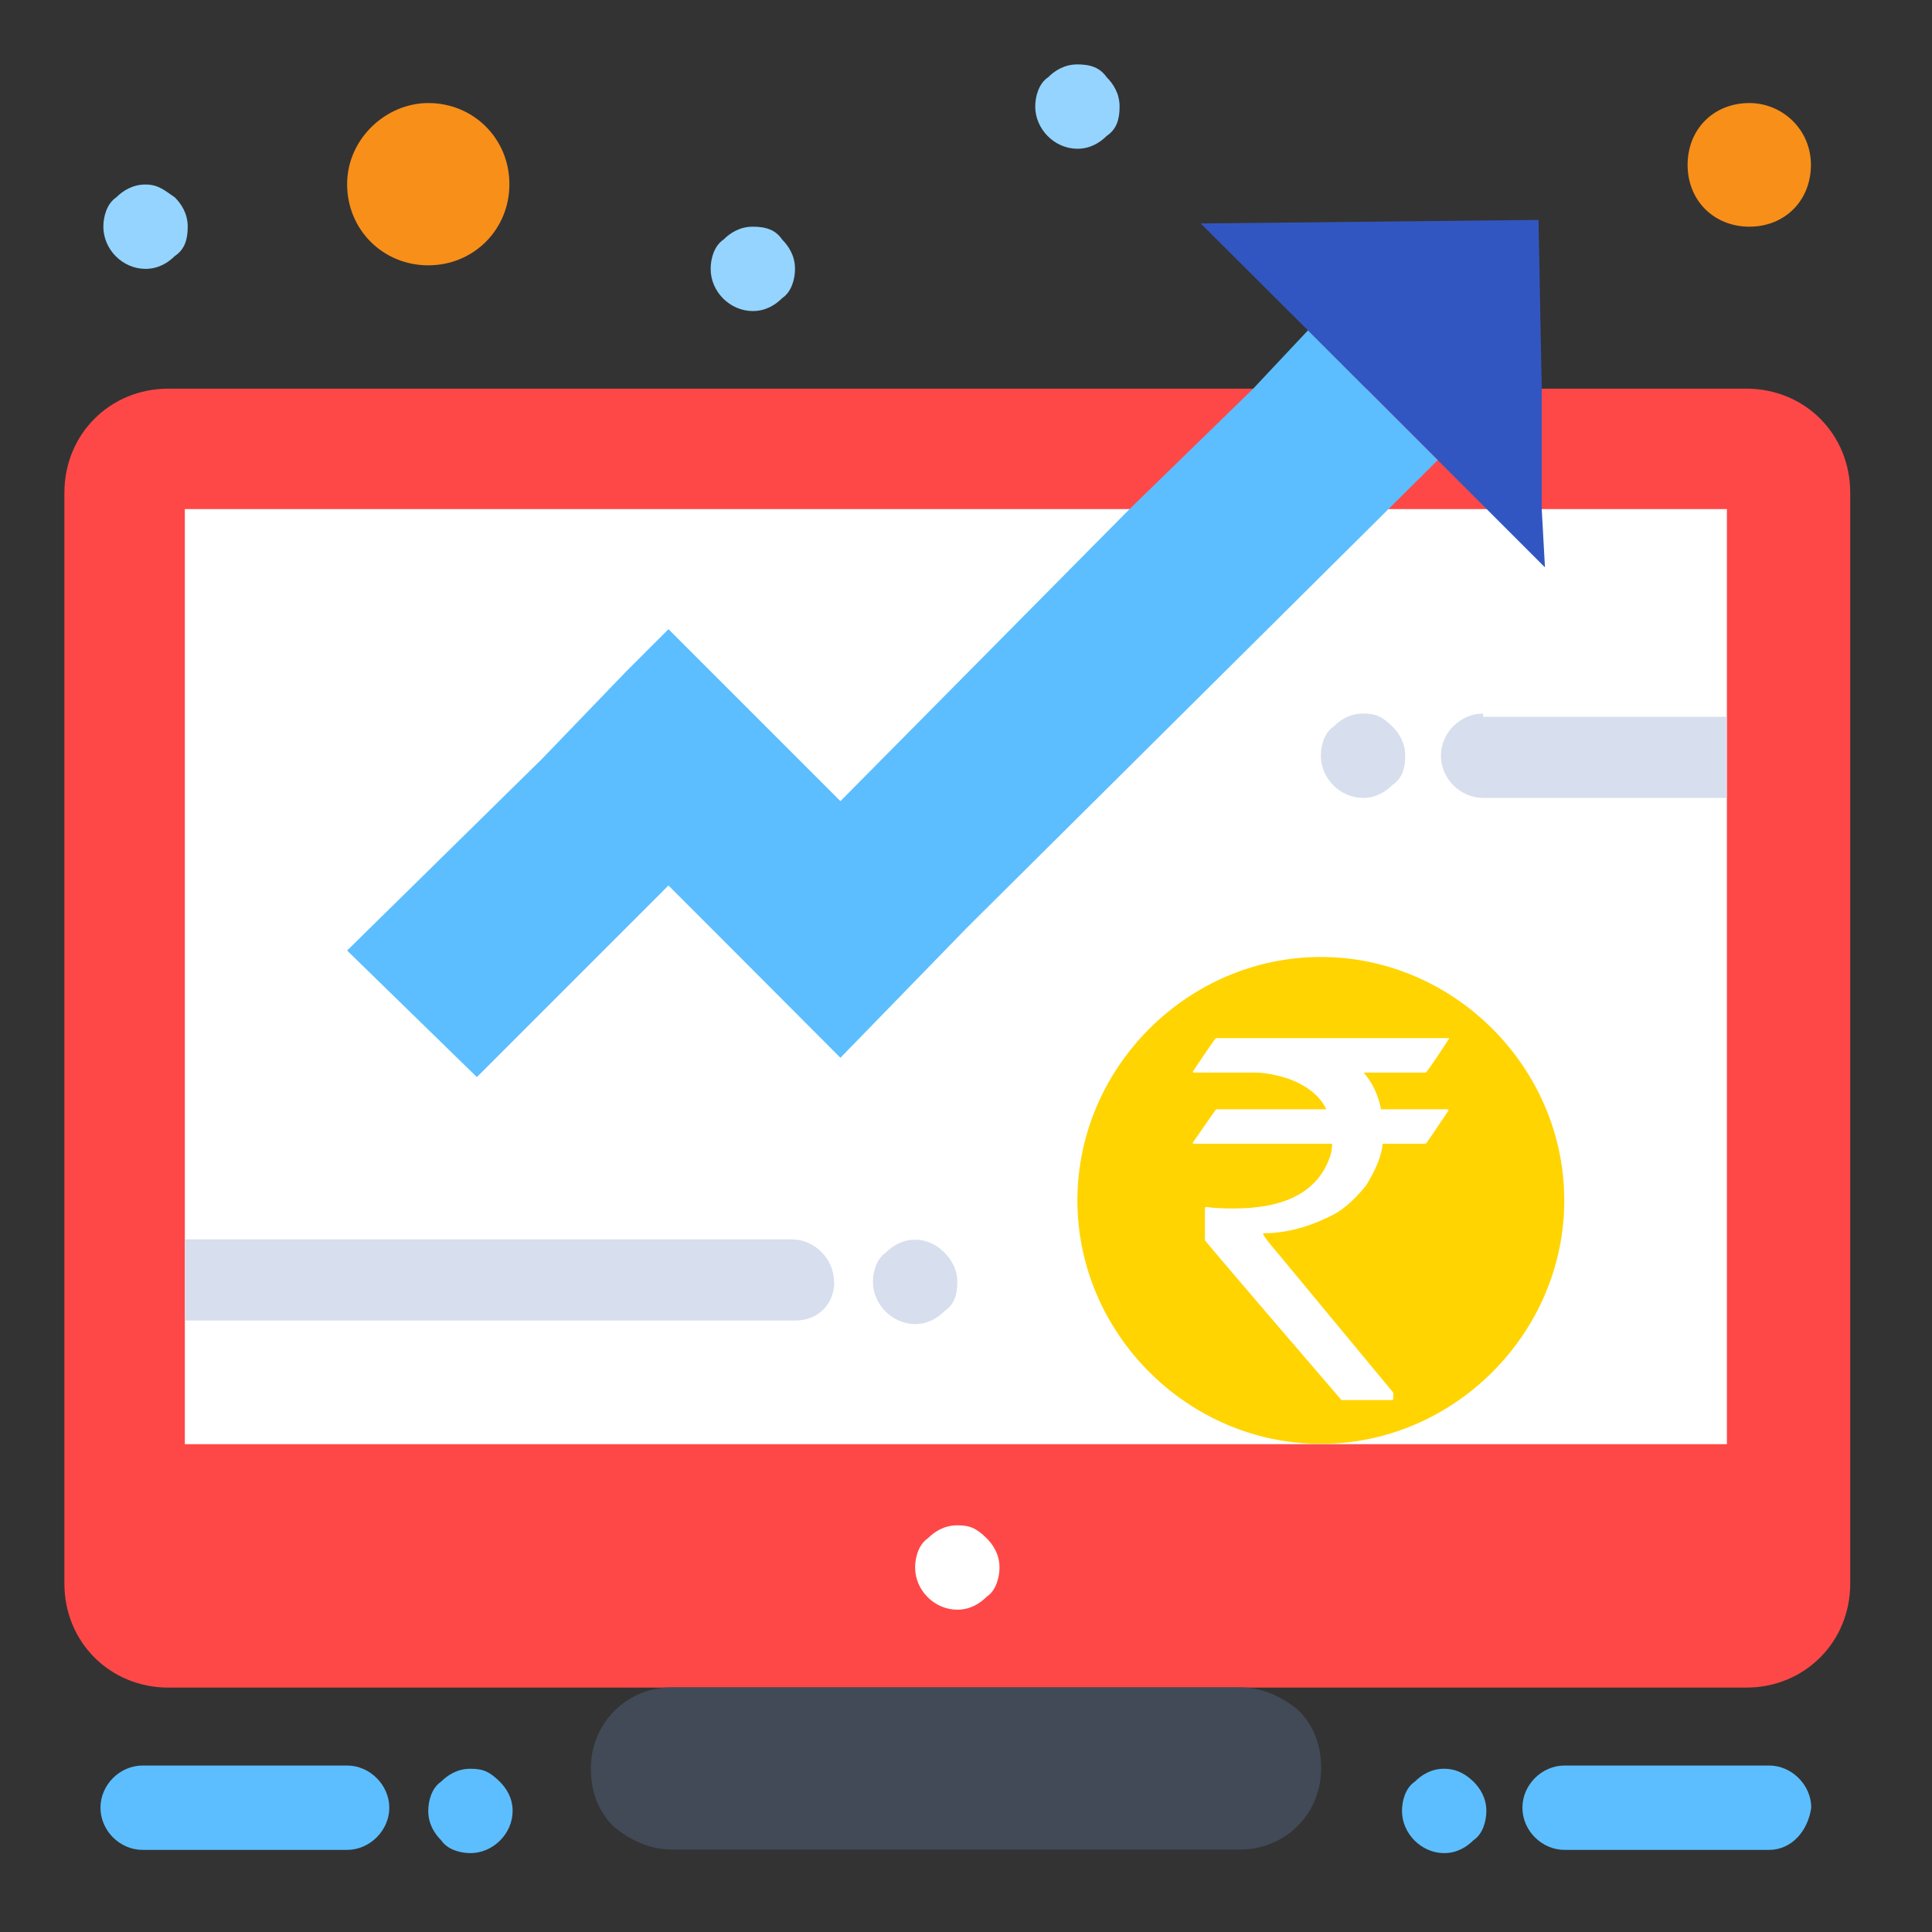 <svg width="60" height="60" viewBox="0 0 60 60" fill="none" xmlns="http://www.w3.org/2000/svg">
<rect x="0" y="0" width="60" height="60" fill="#333333" stroke="none"/>
<path d="M57.46 49.18C57.46 50.99 56.05 52.41 54.23 52.41H5.23C3.42 52.41 2 51 2 49.18V15.3C2 13.49 3.41 12.07 5.23 12.07H54.23C56.05 12.07 57.46 13.48 57.46 15.3V49.18Z" fill="#FE4847"/>
<path d="M40.32 53.11C40.82 53.61 41.03 54.22 41.03 54.92C41.03 56.33 39.92 57.44 38.51 57.44H20.87C20.17 57.44 19.56 57.14 19.06 56.73C18.56 56.23 18.35 55.62 18.35 54.92C18.35 53.51 19.46 52.4 20.87 52.4H38.51C39.21 52.4 39.82 52.7 40.32 53.11Z" fill="#414A56"/>
<path d="M54.33 3.2C55.34 3.2 56.24 4.01 56.24 5.12C56.24 6.23 55.43 7.04 54.33 7.04C53.23 7.04 52.41 6.23 52.41 5.12C52.41 4.01 53.22 3.2 54.33 3.2Z" fill="#F88F19"/>
<path d="M5.74 15.81H53.63V44.85H5.74V15.81Z" fill="white"/>
<path d="M47.88 15.81L47.98 17.62L44.65 14.29L40.62 10.26L37.29 6.94L47.78 6.83L47.88 12.08V15.81Z" fill="#3256C1"/>
<path d="M41.02 29.72C45.15 29.72 48.58 33.15 48.58 37.28C48.58 41.41 45.15 44.84 41.02 44.84C36.89 44.84 33.46 41.41 33.46 37.28C33.46 33.15 36.89 29.72 41.02 29.72Z" fill="#FFD400"/>
<path d="M45.76 55.33C45.96 55.53 46.16 55.83 46.16 56.24C46.16 56.54 46.06 56.95 45.76 57.15C45.56 57.35 45.26 57.55 44.85 57.55C44.14 57.55 43.54 56.94 43.54 56.24C43.54 55.94 43.64 55.53 43.94 55.33C44.14 55.13 44.44 54.93 44.85 54.93C45.15 54.93 45.45 55.03 45.76 55.33Z" fill="#5CBEFF"/>
<path d="M40.62 10.26L44.65 14.29L30.03 28.81L26.1 32.85L22.07 28.81L20.76 27.5L14.81 33.45L10.78 29.52L16.83 23.57L19.45 20.85L20.76 19.54L26.1 24.88L35.08 15.81L38.91 12.08L40.62 10.26Z" fill="#5CBEFF"/>
<path d="M43.24 22.56C43.44 22.76 43.64 23.06 43.64 23.47C43.64 23.88 43.54 24.18 43.24 24.38C43.04 24.58 42.74 24.78 42.33 24.78C41.62 24.78 41.02 24.17 41.02 23.47C41.02 23.17 41.12 22.76 41.42 22.56C41.62 22.36 41.92 22.16 42.33 22.16C42.74 22.16 42.93 22.26 43.24 22.56Z" fill="#D7DEED"/>
<path d="M34.37 2.4C34.57 2.6 34.77 2.9 34.77 3.31C34.77 3.72 34.67 4.02 34.37 4.22C34.17 4.42 33.87 4.62 33.46 4.62C32.75 4.62 32.15 4.01 32.15 3.31C32.15 3.01 32.25 2.6 32.55 2.4C32.75 2.2 33.05 2 33.46 2C33.87 2 34.16 2.1 34.37 2.4Z" fill="#94D4FF"/>
<path d="M30.64 47.77C30.84 47.97 31.04 48.27 31.04 48.68C31.04 48.98 30.94 49.39 30.64 49.59C30.44 49.79 30.14 49.99 29.73 49.99C29.02 49.99 28.42 49.39 28.42 48.68C28.42 48.38 28.52 47.97 28.82 47.77C29.02 47.57 29.32 47.37 29.73 47.37C30.14 47.37 30.33 47.47 30.64 47.77Z" fill="white"/>
<path d="M29.33 38.9C29.53 39.1 29.73 39.4 29.73 39.81C29.73 40.22 29.63 40.52 29.33 40.72C29.13 40.92 28.83 41.12 28.42 41.12C27.71 41.12 27.11 40.51 27.11 39.81C27.11 39.51 27.21 39.1 27.51 38.9C27.71 38.7 28.01 38.5 28.42 38.5C28.83 38.5 29.13 38.7 29.33 38.9Z" fill="#D7DEED"/>
<path d="M24.29 7.44C24.49 7.64 24.69 7.94 24.69 8.35C24.69 8.65 24.59 9.06 24.29 9.26C24.09 9.46 23.79 9.66 23.38 9.66C22.67 9.66 22.07 9.06 22.07 8.35C22.07 8.05 22.17 7.64 22.47 7.44C22.67 7.24 22.97 7.04 23.38 7.04C23.79 7.04 24.09 7.14 24.29 7.44Z" fill="#94D4FF"/>
<path d="M15.52 55.33C15.72 55.53 15.92 55.83 15.92 56.24C15.92 56.95 15.31 57.55 14.61 57.55C14.31 57.55 13.9 57.45 13.7 57.15C13.5 56.95 13.3 56.65 13.3 56.24C13.3 55.94 13.4 55.53 13.7 55.33C13.9 55.13 14.2 54.93 14.61 54.93C15.02 54.93 15.21 55.03 15.52 55.33Z" fill="#5CBEFF"/>
<path d="M13.3 3.2C14.71 3.2 15.82 4.31 15.82 5.72C15.82 7.13 14.71 8.24 13.3 8.24C11.89 8.24 10.78 7.13 10.78 5.72C10.78 4.31 11.99 3.2 13.3 3.2Z" fill="#F88F19"/>
<path d="M5.43 6.13C5.63 6.33 5.83 6.63 5.83 7.04C5.83 7.45 5.73 7.75 5.43 7.95C5.23 8.15 4.93 8.35 4.52 8.35C3.81 8.35 3.21 7.75 3.21 7.04C3.21 6.74 3.31 6.33 3.61 6.13C3.81 5.93 4.11 5.73 4.52 5.73C4.93 5.73 5.13 5.93 5.43 6.13Z" fill="#94D4FF"/>
<path d="M54.94 57.45H48.59C47.88 57.45 47.28 56.85 47.28 56.14C47.28 55.43 47.88 54.83 48.59 54.83H54.94C55.65 54.83 56.25 55.44 56.25 56.14C56.15 56.85 55.65 57.45 54.94 57.45Z" fill="#5CBEFF"/>
<path d="M10.78 57.45H4.43C3.72 57.45 3.12 56.85 3.12 56.14C3.12 55.43 3.72 54.83 4.43 54.83H10.78C11.49 54.83 12.09 55.44 12.09 56.14C12.09 56.84 11.49 57.45 10.78 57.45Z" fill="#5CBEFF"/>
<path d="M25.9 39.8C25.9 39.09 25.29 38.49 24.59 38.49H5.74V41.01H24.7C25.4 41.01 25.91 40.51 25.91 39.8H25.9Z" fill="#D7DEED"/>
<path d="M46.06 22.16C45.35 22.16 44.75 22.76 44.75 23.47C44.75 24.18 45.35 24.78 46.06 24.78H53.62V22.26H46.06V22.16Z" fill="#D7DEED"/>
<path d="M37.77 32.24H45V32.26C44.57 32.92 44.33 33.27 44.28 33.31H42.35C42.62 33.62 42.8 34 42.89 34.45H44.95C44.95 34.45 44.99 34.47 44.99 34.48C44.53 35.17 44.29 35.52 44.28 35.52H42.94C42.91 35.88 42.74 36.3 42.43 36.81C42.02 37.32 41.63 37.64 41.25 37.8C40.55 38.14 39.88 38.3 39.23 38.3V38.32C39.23 38.37 39.39 38.58 39.7 38.94L43.27 43.25V43.45C43.27 43.45 43.26 43.48 43.23 43.48H41.66C38.83 40.19 37.42 38.53 37.42 38.52V37.52L37.44 37.48C37.69 37.52 37.98 37.53 38.32 37.53C39.9 37.53 40.89 37.02 41.28 35.99C41.34 35.84 41.37 35.68 41.37 35.52H37.07C37.07 35.52 37.04 35.52 37.04 35.49C37.52 34.8 37.76 34.45 37.77 34.45H41.18V34.43C40.98 34.03 40.61 33.73 40.04 33.51C39.64 33.38 39.28 33.31 38.96 33.31H37.05V33.27C37.51 32.58 37.75 32.24 37.76 32.24H37.77Z" fill="white"/>
</svg>
